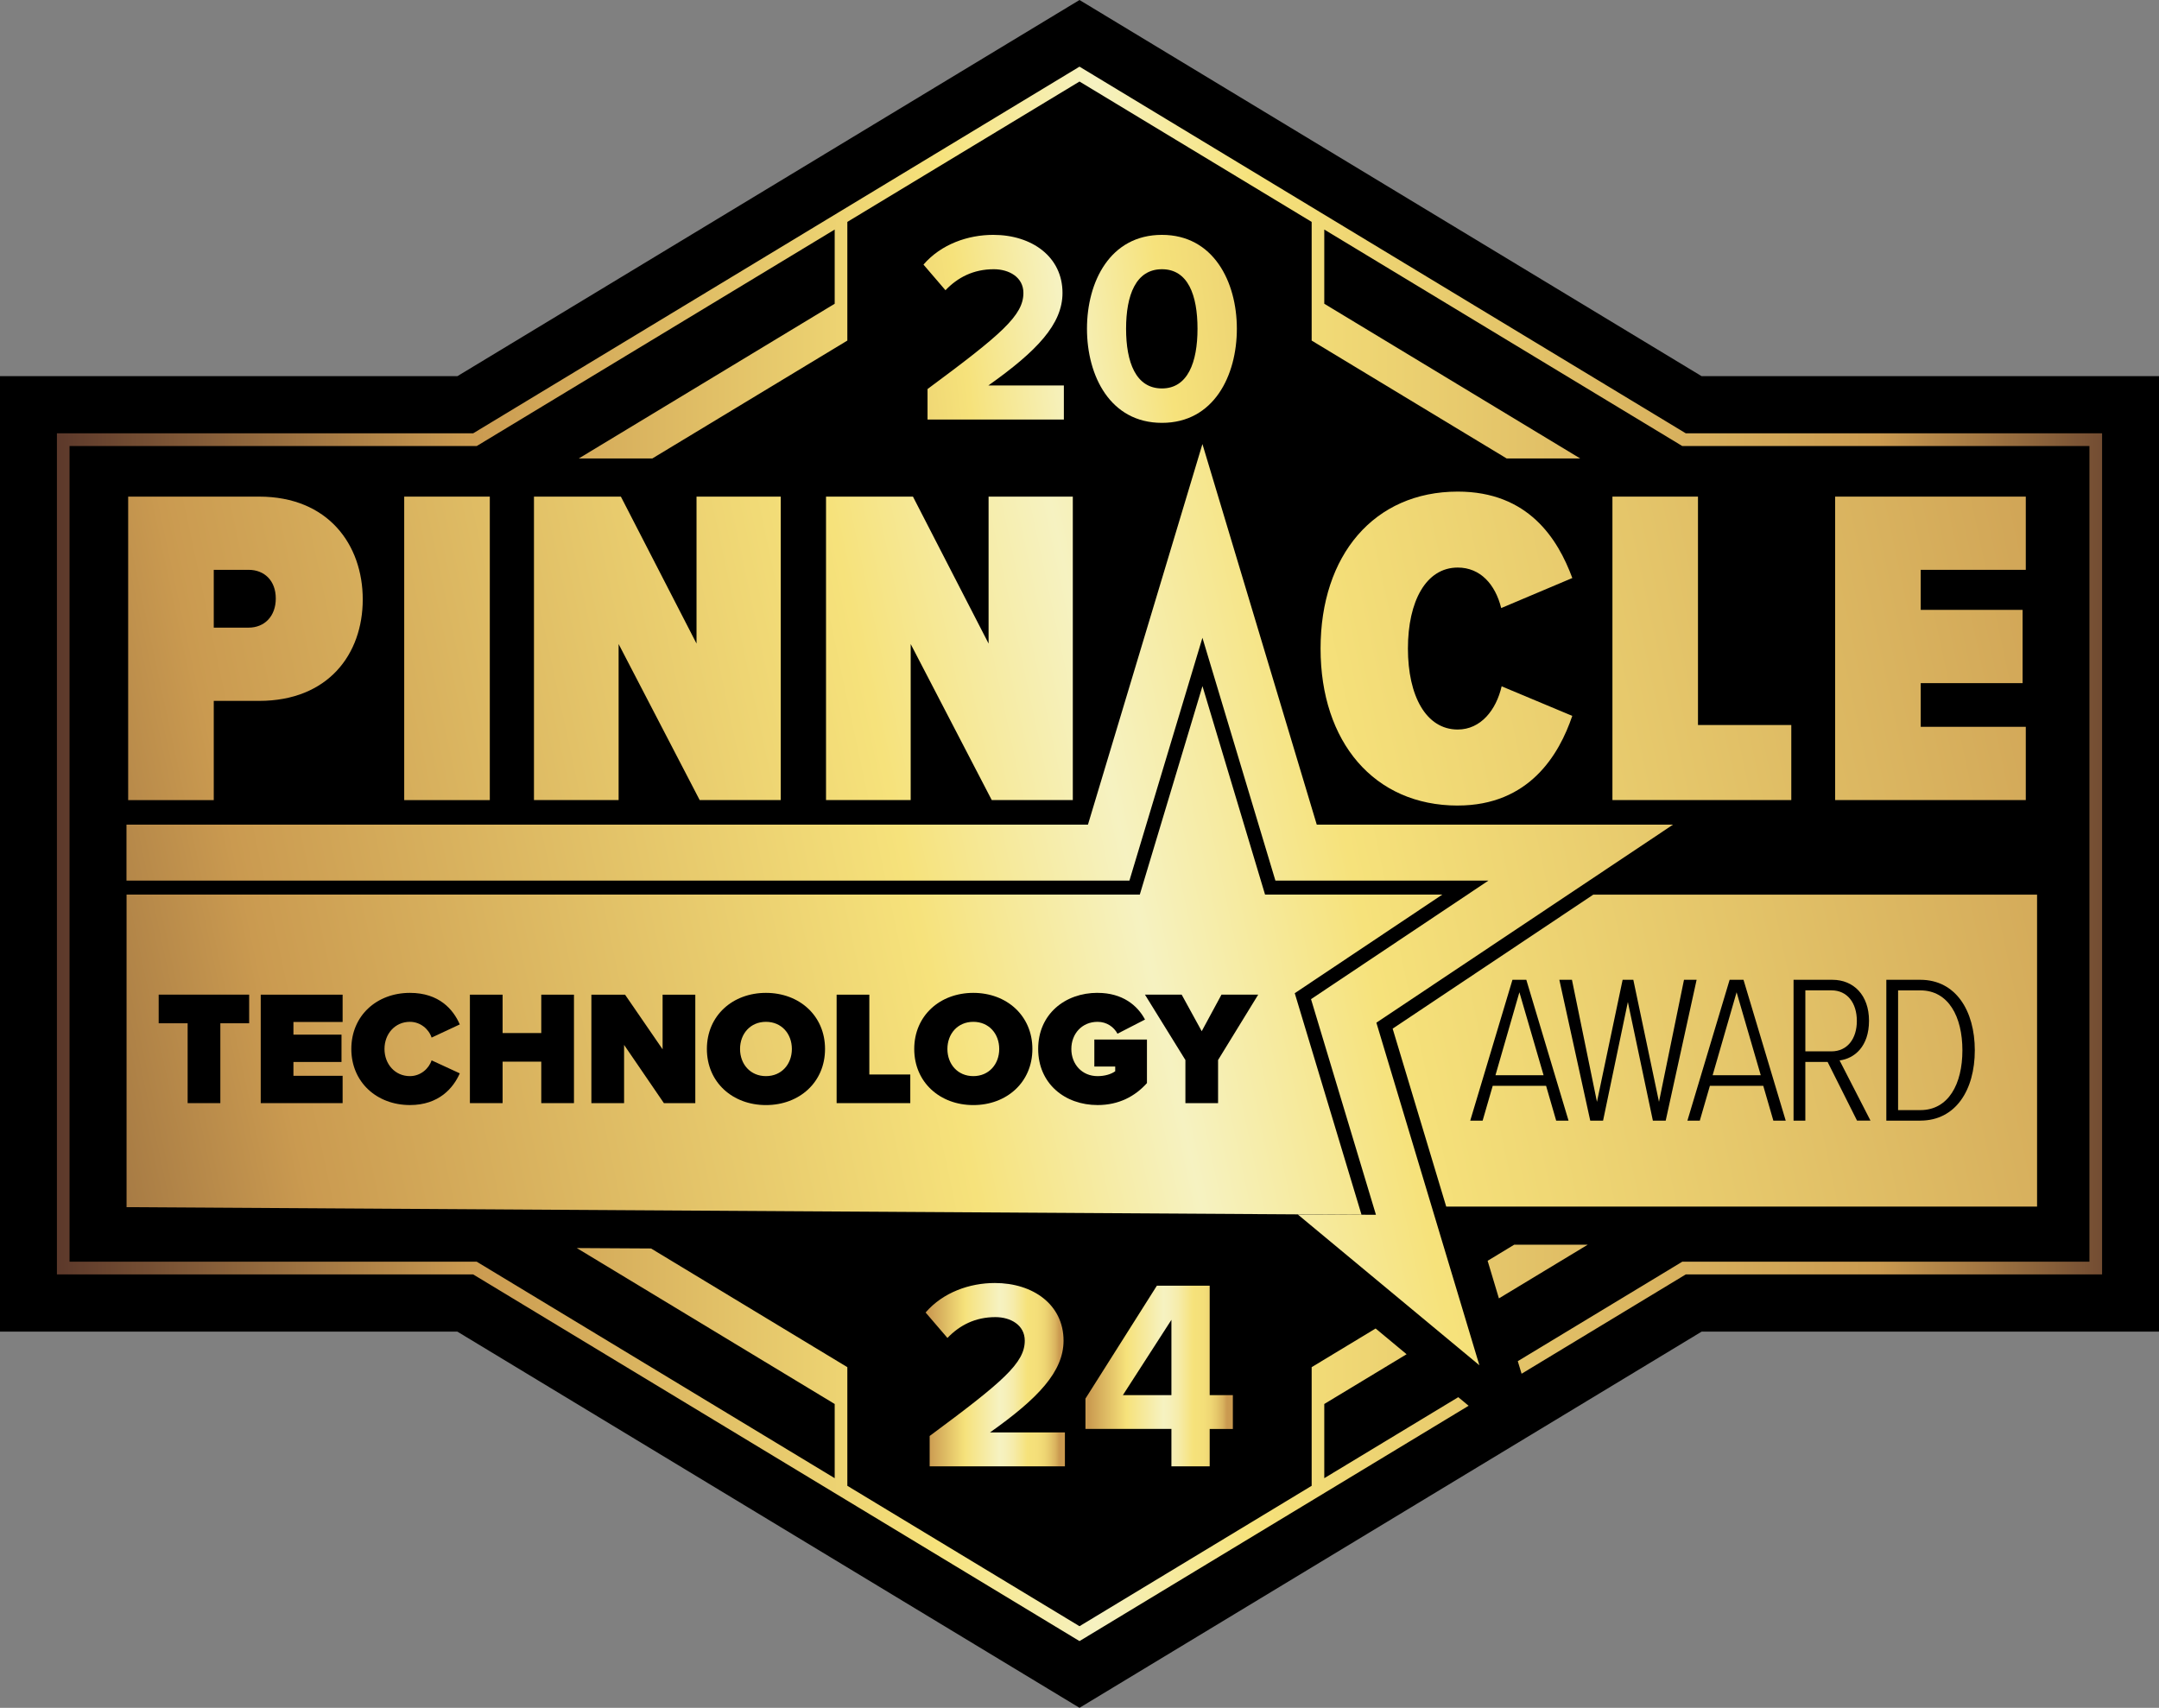 <svg width="225" height="178" viewBox="0 0 225 178" fill="none" xmlns="http://www.w3.org/2000/svg">
<rect x="0" y="0" width="225" height="178" fill="#808080" stroke="none"/>
<g clip-path="url(#clip0_4514_15127)">
<path d="M225 39.207H177.333L112.5 0L47.667 39.207H0V138.793H47.667L112.5 178L177.333 138.793H225V39.207Z" fill="black"/>
<path d="M157.804 129.731L155.033 131.41L156.209 135.327L165.466 129.731H157.804ZM175.685 45.164L112.5 6.947L49.311 45.164H5.932V132.828H49.311L112.5 171.046L153.052 146.518L151.973 145.623L138.009 154.067V146.334L146.588 141.148L143.36 138.465L136.695 142.496V154.861L112.5 169.495L88.305 154.861V142.496L67.851 130.126L60.111 130.081L86.987 146.334V154.067L49.839 131.598L49.682 131.504H7.246V46.489H49.682L49.839 46.395L86.987 23.925V31.659L60.313 47.787H67.978L88.305 35.497V23.128L112.5 8.497L136.695 23.128V35.497L157.021 47.787H164.687L138.009 31.659V23.925L175.318 46.489H217.75V131.504H175.318L158.175 141.871L158.572 143.18L175.685 132.828H219.068V45.164H175.685ZM157.804 129.731L155.033 131.41L156.209 135.327L165.466 129.731H157.804Z" fill="url(#paint0_linear_4514_15127)"/>
<path d="M103.003 40.174C108.07 36.592 110.729 33.777 110.729 30.533C110.729 26.755 107.531 24.479 103.513 24.479C100.88 24.479 98.079 25.446 96.24 27.579L98.532 30.251C99.805 28.915 101.445 28.061 103.569 28.061C105.153 28.061 106.654 28.885 106.654 30.533C106.654 32.866 104.389 34.831 96.663 40.547V43.73H110.871V40.174H103.003Z" fill="url(#paint1_linear_4514_15127)"/>
<path d="M121.091 24.479C115.683 24.479 113.279 29.37 113.279 34.263C113.279 39.154 115.683 44.073 121.091 44.073C126.498 44.073 128.899 39.151 128.899 34.263C128.899 29.374 126.465 24.479 121.091 24.479ZM121.091 40.486C118.372 40.486 117.354 37.758 117.354 34.263C117.354 30.767 118.372 28.061 121.091 28.061C123.81 28.061 124.798 30.763 124.798 34.263C124.798 37.762 123.78 40.486 121.091 40.486Z" fill="url(#paint2_linear_4514_15127)"/>
<path d="M22.277 73.052H26.996C34.216 73.052 37.803 68.168 37.803 62.478C37.803 56.788 34.216 51.761 26.996 51.761H13.357V83.393H22.277V73.056V73.052ZM22.277 59.392H25.91C27.561 59.392 28.741 60.529 28.741 62.38C28.741 64.231 27.561 65.417 25.91 65.417H22.277V59.392Z" fill="url(#paint3_linear_4514_15127)"/>
<path d="M51.045 51.761H42.125V83.393H51.045V51.761Z" fill="url(#paint4_linear_4514_15127)"/>
<path d="M64.469 67.125L72.917 83.389H81.365V51.761H72.588V67.076L64.705 51.761H55.647V83.389H64.469V67.125Z" fill="url(#paint5_linear_4514_15127)"/>
<path d="M94.907 67.125L103.355 83.389H111.803V51.761H103.025V67.076L95.143 51.761H86.084V83.389H94.907V67.125Z" fill="url(#paint6_linear_4514_15127)"/>
<path d="M178.482 112.067H183.497L180.98 103.42L178.482 112.067Z" fill="url(#paint7_linear_4514_15127)"/>
<path d="M155.85 112.067H160.864L158.344 103.42L155.85 112.067Z" fill="url(#paint8_linear_4514_15127)"/>
<path d="M200.13 103.224H197.809V115.703H200.13C203.066 115.703 204.512 112.974 204.512 109.475C204.512 105.975 203.066 103.224 200.13 103.224Z" fill="url(#paint9_linear_4514_15127)"/>
<path d="M166.045 93.245L145.135 107.213L150.718 125.761H212.293V93.245H166.049H166.045ZM162.177 116.801L161.125 113.17H155.564L154.512 116.801H153.22L157.62 102.122H159.065L163.465 116.801H162.173H162.177ZM172.254 116.801L169.648 104.432L167.064 116.801H165.727L162.507 102.122H163.821L166.427 114.841L169.101 102.122H170.217L172.891 114.841L175.497 102.122H176.812L173.591 116.801H172.254ZM184.81 116.801L183.758 113.17H178.197L177.145 116.801H175.853L180.253 102.122H181.699L186.099 116.801H184.807H184.81ZM193.532 116.801L190.465 110.683H188.143V116.801H186.915V102.122H190.967C193.158 102.122 194.779 103.706 194.779 106.389C194.779 109.072 193.266 110.329 191.712 110.525L194.933 116.798H193.532V116.801ZM200.13 116.801H196.584V102.122H200.13C203.811 102.122 205.804 105.335 205.804 109.471C205.804 113.607 203.811 116.798 200.13 116.798V116.801Z" fill="url(#paint10_linear_4514_15127)"/>
<path d="M193.511 106.412C193.511 104.541 192.526 103.22 190.859 103.22H188.145V109.58H190.859C192.526 109.58 193.511 108.259 193.511 106.412Z" fill="url(#paint11_linear_4514_15127)"/>
<path d="M151.917 83.958C159.373 83.958 162.488 78.648 163.855 74.614L156.493 71.532C155.927 73.997 154.321 76.036 151.917 76.036C148.614 76.036 146.727 72.525 146.727 67.596C146.727 62.666 148.614 59.155 151.917 59.155C154.276 59.155 155.834 60.909 156.448 63.377L163.859 60.246C162.35 56.167 159.283 51.238 151.921 51.238C143.191 51.238 137.623 57.876 137.623 67.6C137.623 77.323 143.191 83.961 151.921 83.961L151.917 83.958Z" fill="url(#paint12_linear_4514_15127)"/>
<path d="M186.68 75.566H176.955V51.761H168.039V83.389H186.68V75.566Z" fill="url(#paint13_linear_4514_15127)"/>
<path d="M211.118 75.754H200.168V71.201H210.784V63.565H200.168V59.392H211.118V51.761H191.248V83.389H211.118V75.754Z" fill="url(#paint14_linear_4514_15127)"/>
<path d="M174.352 85.952H137.227L125.311 46.282L113.38 85.952H13.182V91.785H117.702L125.311 66.474L132.917 91.785H155.115L136.628 104.139L143.394 126.612L141.885 126.608L141.889 126.612L137.886 126.589L135.246 126.578L154.172 142.296L143.439 106.592L174.352 85.952Z" fill="url(#paint15_linear_4514_15127)"/>
<path d="M42.937 105.934H40.219V108.496H42.937C43.69 108.496 44.398 108.015 44.398 107.202C44.398 106.389 43.69 105.93 42.937 105.93V105.934Z" fill="url(#paint16_linear_4514_15127)"/>
<path d="M74.281 106.111H72.135V113.016H74.258C76.49 113.016 77.819 111.394 77.819 109.554C77.819 107.582 76.67 106.114 74.281 106.114V106.111Z" fill="url(#paint17_linear_4514_15127)"/>
<path d="M28.415 105.934H25.584V108.496H28.415C29.168 108.496 29.763 107.992 29.763 107.224C29.763 106.457 29.168 105.93 28.415 105.93V105.934Z" fill="url(#paint18_linear_4514_15127)"/>
<path d="M58.014 105.915C55.868 105.915 54.478 107.537 54.478 109.572C54.478 111.608 55.872 113.234 58.014 113.234C60.156 113.234 61.552 111.612 61.552 109.572C61.552 107.533 60.159 105.915 58.014 105.915Z" fill="url(#paint19_linear_4514_15127)"/>
<path d="M134.932 103.518L150.311 93.241H131.838L125.315 71.513L118.784 93.241H13.19V125.818L137.886 126.585L141.889 126.604L134.932 103.518Z" fill="url(#paint20_linear_4514_15127)"/>
<path d="M141.886 126.608L137.887 126.589L141.89 126.612L141.886 126.608Z" fill="url(#paint21_linear_4514_15127)"/>
<path d="M141.886 126.608L137.887 126.589L141.89 126.612L141.886 126.608Z" fill="url(#paint22_linear_4514_15127)"/>
<path d="M19.555 114.976V106.653H16.537V103.668H25.966V106.653H22.963V114.976H19.555Z" fill="black"/>
<path d="M27.172 114.976V103.672H35.706V106.517H30.58V107.838H35.59V110.686H30.58V112.128H35.706V114.976H27.172Z" fill="black"/>
<path d="M36.613 109.332C36.613 105.84 39.28 103.484 42.721 103.484C45.758 103.484 47.241 105.211 47.915 106.773L44.979 108.146C44.694 107.266 43.814 106.502 42.717 106.502C41.167 106.502 40.07 107.755 40.07 109.332C40.07 110.908 41.167 112.161 42.717 112.161C43.814 112.161 44.691 111.398 44.979 110.517L47.915 111.872C47.256 113.381 45.754 115.176 42.721 115.176C39.28 115.176 36.613 112.801 36.613 109.328V109.332Z" fill="black"/>
<path d="M56.408 114.976V110.653H52.378V114.976H48.971V103.672H52.378V107.672H56.408V103.672H59.816V114.976H56.408Z" fill="black"/>
<path d="M69.188 114.976L65.039 108.907V114.976H61.631V103.672H65.14L69.053 109.366V103.672H72.461V114.976H69.188Z" fill="black"/>
<path d="M79.824 103.484C83.299 103.484 85.981 105.858 85.981 109.332C85.981 112.805 83.299 115.179 79.824 115.179C76.349 115.179 73.668 112.805 73.668 109.332C73.668 105.858 76.349 103.484 79.824 103.484ZM79.824 106.502C78.188 106.502 77.124 107.755 77.124 109.332C77.124 110.908 78.188 112.161 79.824 112.161C81.461 112.161 82.524 110.908 82.524 109.332C82.524 107.755 81.461 106.502 79.824 106.502Z" fill="black"/>
<path d="M87.189 114.976V103.672H90.597V111.992H94.866V114.976H87.193H87.189Z" fill="black"/>
<path d="M101.434 103.484C104.909 103.484 107.59 105.858 107.59 109.332C107.59 112.805 104.909 115.179 101.434 115.179C97.959 115.179 95.277 112.805 95.277 109.332C95.277 105.858 97.959 103.484 101.434 103.484ZM101.434 106.502C99.797 106.502 98.734 107.755 98.734 109.332C98.734 110.908 99.797 112.161 101.434 112.161C103.07 112.161 104.134 110.908 104.134 109.332C104.134 107.755 103.07 106.502 101.434 106.502Z" fill="black"/>
<path d="M114.383 103.484C116.997 103.484 118.551 104.805 119.327 106.265L116.458 107.74C116.087 107.044 115.346 106.502 114.383 106.502C112.747 106.502 111.65 107.755 111.65 109.332C111.65 110.909 112.747 112.162 114.383 112.162C115.11 112.162 115.784 111.973 116.222 111.654V111.161H114.046V108.346H119.529V112.888C118.282 114.276 116.593 115.176 114.383 115.176C110.976 115.176 108.193 112.941 108.193 109.328C108.193 105.715 110.976 103.48 114.383 103.48V103.484Z" fill="black"/>
<path d="M123.537 114.976V110.483L119.32 103.668H123.147L125.237 107.48L127.297 103.668H131.124L126.941 110.483V114.976H123.533H123.537Z" fill="black"/>
<path d="M96.884 152.829V149.668C104.55 143.997 106.796 142.048 106.796 139.733C106.796 138.097 105.31 137.28 103.737 137.28C101.632 137.28 100.003 138.127 98.738 139.451L96.461 136.798C98.288 134.683 101.067 133.724 103.677 133.724C107.665 133.724 110.837 135.982 110.837 139.733C110.837 142.951 108.197 145.743 103.172 149.299H110.979V152.829H96.88H96.884Z" fill="url(#paint23_linear_4514_15127)"/>
<path d="M122.079 152.829V148.934H113.121V145.773L120.562 134.006H126.067V145.408H128.482V148.938H126.067V152.833H122.079V152.829ZM122.079 137.562L117.023 145.408H122.079V137.562Z" fill="url(#paint24_linear_4514_15127)"/>
</g>
<defs>
<linearGradient id="paint0_linear_4514_15127" x1="-2.794" y1="88.996" x2="230.924" y2="88.996" gradientUnits="userSpaceOnUse">
<stop stop-color="#462523"/>
<stop offset="0.22" stop-color="#CA9A50"/>
<stop offset="0.43" stop-color="#F6E27B"/>
<stop offset="0.5" stop-color="#F6F2C1"/>
<stop offset="0.57" stop-color="#F6E27B"/>
<stop offset="0.85" stop-color="#CA9A50"/>
<stop offset="1" stop-color="#462523"/>
</linearGradient>
<linearGradient id="paint1_linear_4514_15127" x1="35.95" y1="42.613" x2="185.487" y2="24.849" gradientUnits="userSpaceOnUse">
<stop stop-color="#462523"/>
<stop offset="0.22" stop-color="#CA9A50"/>
<stop offset="0.43" stop-color="#F6E27B"/>
<stop offset="0.5" stop-color="#F6F2C1"/>
<stop offset="0.57" stop-color="#F6E27B"/>
<stop offset="0.85" stop-color="#CA9A50"/>
<stop offset="1" stop-color="#462523"/>
</linearGradient>
<linearGradient id="paint2_linear_4514_15127" x1="36.182" y1="44.46" x2="185.701" y2="26.701" gradientUnits="userSpaceOnUse">
<stop stop-color="#462523"/>
<stop offset="0.22" stop-color="#CA9A50"/>
<stop offset="0.43" stop-color="#F6E27B"/>
<stop offset="0.5" stop-color="#F6F2C1"/>
<stop offset="0.57" stop-color="#F6E27B"/>
<stop offset="0.85" stop-color="#CA9A50"/>
<stop offset="1" stop-color="#462523"/>
</linearGradient>
<linearGradient id="paint3_linear_4514_15127" x1="-49.768" y1="82.162" x2="267.039" y2="14.441" gradientUnits="userSpaceOnUse">
<stop stop-color="#462523"/>
<stop offset="0.22" stop-color="#CA9A50"/>
<stop offset="0.43" stop-color="#F6E27B"/>
<stop offset="0.5" stop-color="#F6F2C1"/>
<stop offset="0.57" stop-color="#F6E27B"/>
<stop offset="0.85" stop-color="#CA9A50"/>
<stop offset="1" stop-color="#462523"/>
</linearGradient>
<linearGradient id="paint4_linear_4514_15127" x1="-48.502" y1="88.101" x2="268.309" y2="20.375" gradientUnits="userSpaceOnUse">
<stop stop-color="#462523"/>
<stop offset="0.22" stop-color="#CA9A50"/>
<stop offset="0.43" stop-color="#F6E27B"/>
<stop offset="0.5" stop-color="#F6F2C1"/>
<stop offset="0.57" stop-color="#F6E27B"/>
<stop offset="0.85" stop-color="#CA9A50"/>
<stop offset="1" stop-color="#462523"/>
</linearGradient>
<linearGradient id="paint5_linear_4514_15127" x1="-47.533" y1="92.624" x2="269.274" y2="24.898" gradientUnits="userSpaceOnUse">
<stop stop-color="#462523"/>
<stop offset="0.22" stop-color="#CA9A50"/>
<stop offset="0.43" stop-color="#F6E27B"/>
<stop offset="0.5" stop-color="#F6F2C1"/>
<stop offset="0.57" stop-color="#F6E27B"/>
<stop offset="0.85" stop-color="#CA9A50"/>
<stop offset="1" stop-color="#462523"/>
</linearGradient>
<linearGradient id="paint6_linear_4514_15127" x1="-46.192" y1="98.904" x2="270.619" y2="31.179" gradientUnits="userSpaceOnUse">
<stop stop-color="#462523"/>
<stop offset="0.22" stop-color="#CA9A50"/>
<stop offset="0.43" stop-color="#F6E27B"/>
<stop offset="0.5" stop-color="#F6F2C1"/>
<stop offset="0.57" stop-color="#F6E27B"/>
<stop offset="0.85" stop-color="#CA9A50"/>
<stop offset="1" stop-color="#462523"/>
</linearGradient>
<linearGradient id="paint7_linear_4514_15127" x1="-34.31" y1="154.488" x2="282.501" y2="86.766" gradientUnits="userSpaceOnUse">
<stop stop-color="#462523"/>
<stop offset="0.22" stop-color="#CA9A50"/>
<stop offset="0.43" stop-color="#F6E27B"/>
<stop offset="0.5" stop-color="#F6F2C1"/>
<stop offset="0.57" stop-color="#F6E27B"/>
<stop offset="0.85" stop-color="#CA9A50"/>
<stop offset="1" stop-color="#462523"/>
</linearGradient>
<linearGradient id="paint8_linear_4514_15127" x1="-35.306" y1="149.818" x2="281.502" y2="82.093" gradientUnits="userSpaceOnUse">
<stop stop-color="#462523"/>
<stop offset="0.22" stop-color="#CA9A50"/>
<stop offset="0.43" stop-color="#F6E27B"/>
<stop offset="0.5" stop-color="#F6F2C1"/>
<stop offset="0.57" stop-color="#F6E27B"/>
<stop offset="0.85" stop-color="#CA9A50"/>
<stop offset="1" stop-color="#462523"/>
</linearGradient>
<linearGradient id="paint9_linear_4514_15127" x1="-33.209" y1="159.633" x2="283.598" y2="91.907" gradientUnits="userSpaceOnUse">
<stop stop-color="#462523"/>
<stop offset="0.22" stop-color="#CA9A50"/>
<stop offset="0.43" stop-color="#F6E27B"/>
<stop offset="0.5" stop-color="#F6F2C1"/>
<stop offset="0.57" stop-color="#F6E27B"/>
<stop offset="0.85" stop-color="#CA9A50"/>
<stop offset="1" stop-color="#462523"/>
</linearGradient>
<linearGradient id="paint10_linear_4514_15127" x1="-33.644" y1="157.6" x2="283.164" y2="89.875" gradientUnits="userSpaceOnUse">
<stop stop-color="#462523"/>
<stop offset="0.22" stop-color="#CA9A50"/>
<stop offset="0.43" stop-color="#F6E27B"/>
<stop offset="0.5" stop-color="#F6F2C1"/>
<stop offset="0.57" stop-color="#F6E27B"/>
<stop offset="0.85" stop-color="#CA9A50"/>
<stop offset="1" stop-color="#462523"/>
</linearGradient>
<linearGradient id="paint11_linear_4514_15127" x1="-34.256" y1="154.737" x2="282.554" y2="87.015" gradientUnits="userSpaceOnUse">
<stop stop-color="#462523"/>
<stop offset="0.22" stop-color="#CA9A50"/>
<stop offset="0.43" stop-color="#F6E27B"/>
<stop offset="0.5" stop-color="#F6F2C1"/>
<stop offset="0.57" stop-color="#F6E27B"/>
<stop offset="0.85" stop-color="#CA9A50"/>
<stop offset="1" stop-color="#462523"/>
</linearGradient>
<linearGradient id="paint12_linear_4514_15127" x1="-43.855" y1="109.836" x2="272.956" y2="42.114" gradientUnits="userSpaceOnUse">
<stop stop-color="#462523"/>
<stop offset="0.22" stop-color="#CA9A50"/>
<stop offset="0.43" stop-color="#F6E27B"/>
<stop offset="0.5" stop-color="#F6F2C1"/>
<stop offset="0.57" stop-color="#F6E27B"/>
<stop offset="0.85" stop-color="#CA9A50"/>
<stop offset="1" stop-color="#462523"/>
</linearGradient>
<linearGradient id="paint13_linear_4514_15127" x1="-42.731" y1="115.085" x2="274.076" y2="47.36" gradientUnits="userSpaceOnUse">
<stop stop-color="#462523"/>
<stop offset="0.22" stop-color="#CA9A50"/>
<stop offset="0.43" stop-color="#F6E27B"/>
<stop offset="0.5" stop-color="#F6F2C1"/>
<stop offset="0.57" stop-color="#F6E27B"/>
<stop offset="0.85" stop-color="#CA9A50"/>
<stop offset="1" stop-color="#462523"/>
</linearGradient>
<linearGradient id="paint14_linear_4514_15127" x1="-41.683" y1="120" x2="275.128" y2="52.275" gradientUnits="userSpaceOnUse">
<stop stop-color="#462523"/>
<stop offset="0.22" stop-color="#CA9A50"/>
<stop offset="0.43" stop-color="#F6E27B"/>
<stop offset="0.5" stop-color="#F6F2C1"/>
<stop offset="0.57" stop-color="#F6E27B"/>
<stop offset="0.85" stop-color="#CA9A50"/>
<stop offset="1" stop-color="#462523"/>
</linearGradient>
<linearGradient id="paint15_linear_4514_15127" x1="-38.934" y1="132.858" x2="277.877" y2="65.133" gradientUnits="userSpaceOnUse">
<stop stop-color="#462523"/>
<stop offset="0.22" stop-color="#CA9A50"/>
<stop offset="0.43" stop-color="#F6E27B"/>
<stop offset="0.5" stop-color="#F6F2C1"/>
<stop offset="0.57" stop-color="#F6E27B"/>
<stop offset="0.85" stop-color="#CA9A50"/>
<stop offset="1" stop-color="#462523"/>
</linearGradient>
<linearGradient id="paint16_linear_4514_15127" x1="-40.616" y1="124.979" x2="276.192" y2="57.257" gradientUnits="userSpaceOnUse">
<stop stop-color="#462523"/>
<stop offset="0.22" stop-color="#CA9A50"/>
<stop offset="0.43" stop-color="#F6E27B"/>
<stop offset="0.5" stop-color="#F6F2C1"/>
<stop offset="0.57" stop-color="#F6E27B"/>
<stop offset="0.85" stop-color="#CA9A50"/>
<stop offset="1" stop-color="#462523"/>
</linearGradient>
<linearGradient id="paint17_linear_4514_15127" x1="-38.736" y1="133.773" x2="278.071" y2="66.051" gradientUnits="userSpaceOnUse">
<stop stop-color="#462523"/>
<stop offset="0.22" stop-color="#CA9A50"/>
<stop offset="0.43" stop-color="#F6E27B"/>
<stop offset="0.5" stop-color="#F6F2C1"/>
<stop offset="0.57" stop-color="#F6E27B"/>
<stop offset="0.85" stop-color="#CA9A50"/>
<stop offset="1" stop-color="#462523"/>
</linearGradient>
<linearGradient id="paint18_linear_4514_15127" x1="-41.26" y1="121.972" x2="275.547" y2="54.246" gradientUnits="userSpaceOnUse">
<stop stop-color="#462523"/>
<stop offset="0.22" stop-color="#CA9A50"/>
<stop offset="0.43" stop-color="#F6E27B"/>
<stop offset="0.5" stop-color="#F6F2C1"/>
<stop offset="0.57" stop-color="#F6E27B"/>
<stop offset="0.85" stop-color="#CA9A50"/>
<stop offset="1" stop-color="#462523"/>
</linearGradient>
<linearGradient id="paint19_linear_4514_15127" x1="-39.414" y1="130.604" x2="277.393" y2="62.879" gradientUnits="userSpaceOnUse">
<stop stop-color="#462523"/>
<stop offset="0.22" stop-color="#CA9A50"/>
<stop offset="0.43" stop-color="#F6E27B"/>
<stop offset="0.5" stop-color="#F6F2C1"/>
<stop offset="0.57" stop-color="#F6E27B"/>
<stop offset="0.85" stop-color="#CA9A50"/>
<stop offset="1" stop-color="#462523"/>
</linearGradient>
<linearGradient id="paint20_linear_4514_15127" x1="-38.481" y1="134.969" x2="278.33" y2="67.244" gradientUnits="userSpaceOnUse">
<stop stop-color="#462523"/>
<stop offset="0.22" stop-color="#CA9A50"/>
<stop offset="0.43" stop-color="#F6E27B"/>
<stop offset="0.5" stop-color="#F6F2C1"/>
<stop offset="0.57" stop-color="#F6E27B"/>
<stop offset="0.85" stop-color="#CA9A50"/>
<stop offset="1" stop-color="#462523"/>
</linearGradient>
<linearGradient id="paint21_linear_4514_15127" x1="-32.324" y1="163.774" x2="284.486" y2="96.046" gradientUnits="userSpaceOnUse">
<stop stop-color="#462523"/>
<stop offset="0.22" stop-color="#CA9A50"/>
<stop offset="0.43" stop-color="#F6E27B"/>
<stop offset="0.5" stop-color="#F6F2C1"/>
<stop offset="0.57" stop-color="#F6E27B"/>
<stop offset="0.85" stop-color="#CA9A50"/>
<stop offset="1" stop-color="#462523"/>
</linearGradient>
<linearGradient id="paint22_linear_4514_15127" x1="-32.324" y1="163.774" x2="284.486" y2="96.046" gradientUnits="userSpaceOnUse">
<stop stop-color="#462523"/>
<stop offset="0.22" stop-color="#CA9A50"/>
<stop offset="0.43" stop-color="#F6E27B"/>
<stop offset="0.5" stop-color="#F6F2C1"/>
<stop offset="0.57" stop-color="#F6E27B"/>
<stop offset="0.85" stop-color="#CA9A50"/>
<stop offset="1" stop-color="#462523"/>
</linearGradient>
<linearGradient id="paint23_linear_4514_15127" x1="96.465" y1="143.278" x2="110.983" y2="143.278" gradientUnits="userSpaceOnUse">
<stop offset="0.02" stop-color="#CA9A50"/>
<stop offset="0.28" stop-color="#F6E27B"/>
<stop offset="0.3" stop-color="#F6E381"/>
<stop offset="0.53" stop-color="#F6F2C1"/>
<stop offset="0.57" stop-color="#F6F0BB"/>
<stop offset="0.63" stop-color="#F6ECAA"/>
<stop offset="0.69" stop-color="#F6E68E"/>
<stop offset="0.73" stop-color="#F6E27B"/>
<stop offset="0.8" stop-color="#F4DF79"/>
<stop offset="0.85" stop-color="#EFD774"/>
<stop offset="0.89" stop-color="#E6C86B"/>
<stop offset="0.93" stop-color="#DAB45F"/>
<stop offset="0.96" stop-color="#CA9A50"/>
</linearGradient>
<linearGradient id="paint24_linear_4514_15127" x1="113.117" y1="143.418" x2="128.482" y2="143.418" gradientUnits="userSpaceOnUse">
<stop offset="0.02" stop-color="#CA9A50"/>
<stop offset="0.28" stop-color="#F6E27B"/>
<stop offset="0.3" stop-color="#F6E381"/>
<stop offset="0.53" stop-color="#F6F2C1"/>
<stop offset="0.57" stop-color="#F6F0BB"/>
<stop offset="0.63" stop-color="#F6ECAA"/>
<stop offset="0.69" stop-color="#F6E68E"/>
<stop offset="0.73" stop-color="#F6E27B"/>
<stop offset="0.8" stop-color="#F4DF79"/>
<stop offset="0.85" stop-color="#EFD774"/>
<stop offset="0.89" stop-color="#E6C86B"/>
<stop offset="0.93" stop-color="#DAB45F"/>
<stop offset="0.96" stop-color="#CA9A50"/>
</linearGradient>
<clipPath id="clip0_4514_15127">
<rect width="225" height="178" fill="white"/>
</clipPath>
</defs>
</svg>
